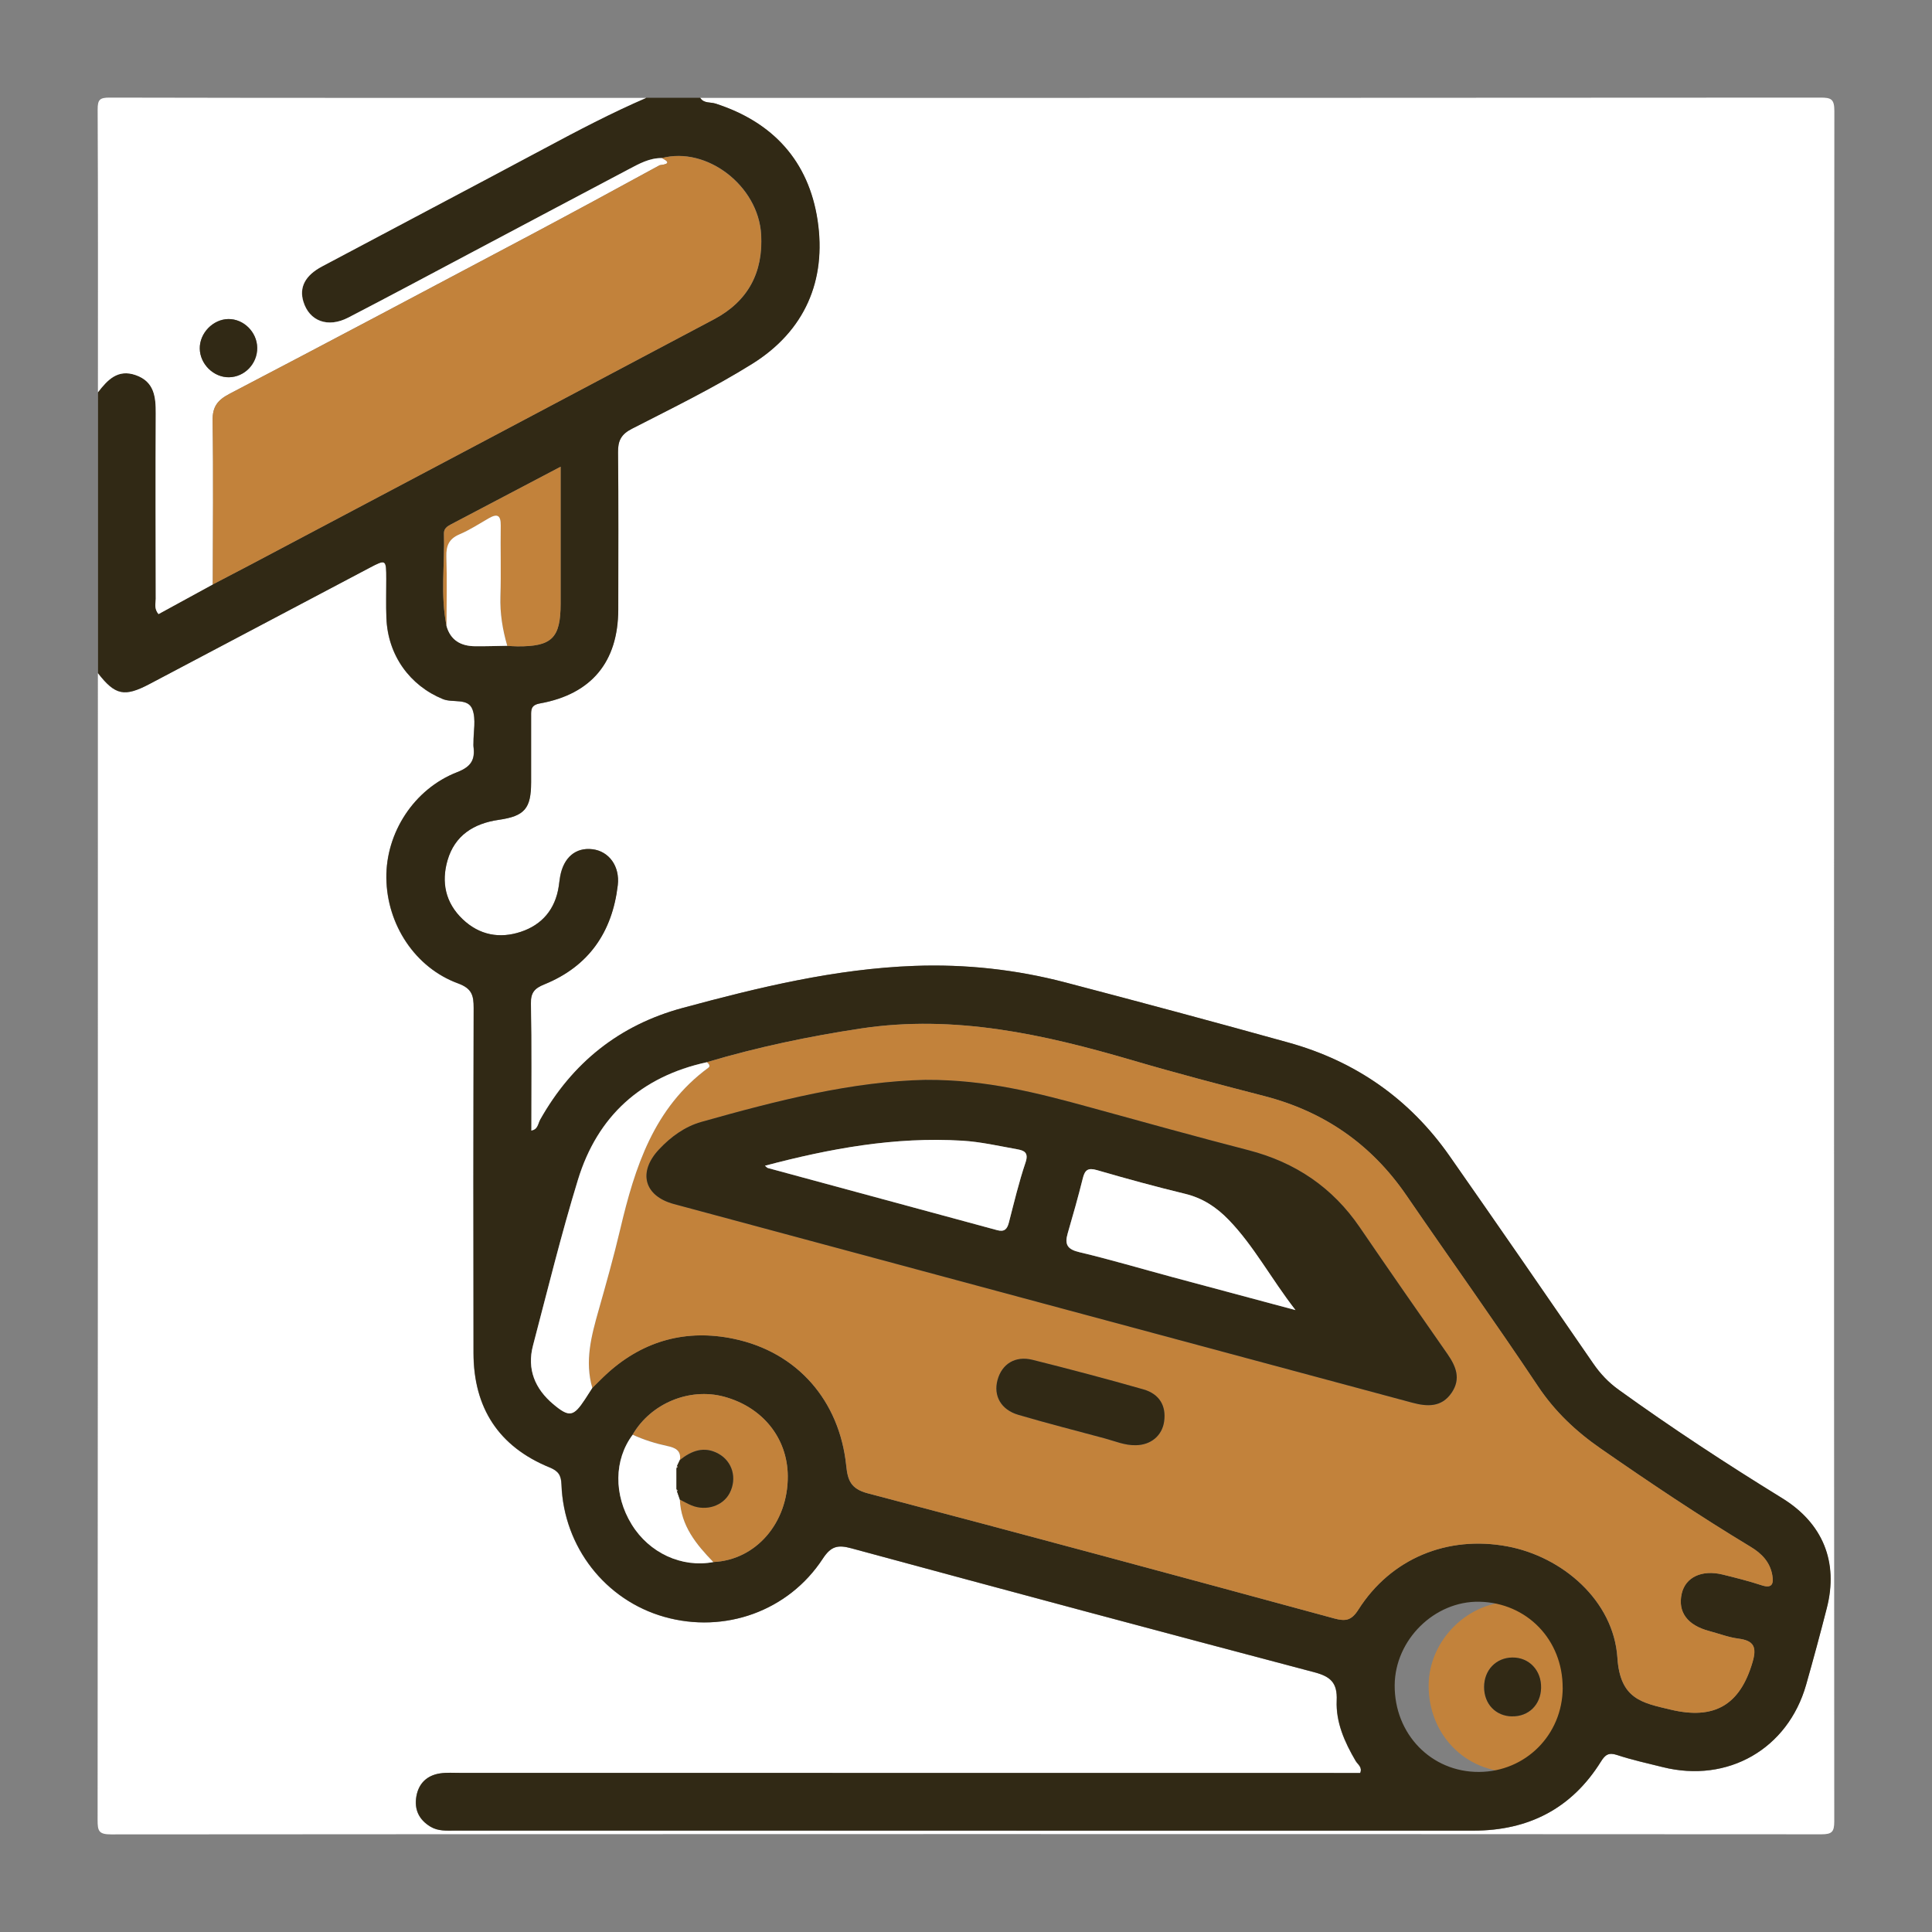 <svg xmlns="http://www.w3.org/2000/svg" id="Warstwa_1" viewBox="0 0 427.16 427.16"><rect x="0" y="0" width="427.16" height="427.16" fill="#808080" stroke="none"/><defs><style>.cls-1{fill:#312915;}.cls-1,.cls-2,.cls-3,.cls-4{stroke-width:0px;}.cls-2{fill:#c2823b;}.cls-3{fill:#fff;}.cls-4{fill:#eddfd4;}</style></defs><path class="cls-2" d="m353.02,373.22c-.04,10.34-8.19,18.51-18.5,18.57-10.55.06-18.73-8.36-18.65-19.19.07-10.03,8.81-18.64,18.72-18.44,10.53.21,18.47,8.42,18.42,19.07Zm-18.7,6.27c3.65.06,6.32-2.56,6.41-6.27.09-3.89-2.65-6.79-6.37-6.74-3.6.05-6.22,2.79-6.23,6.52,0,3.74,2.56,6.44,6.19,6.5Z"></path><path class="cls-1" d="m334.32,379.49c-3.63-.06-6.2-2.75-6.19-6.5,0-3.73,2.63-6.47,6.23-6.52,3.72-.05,6.47,2.85,6.37,6.74-.09,3.72-2.76,6.33-6.41,6.27Z"></path><path class="cls-3" d="m154.83,21.64c82.53,0,165.07.01,247.6-.06,2.4,0,3.15.27,3.14,2.98-.09,126.05-.09,252.09-.02,378.14,0,2.34-.53,2.86-2.86,2.86-126.04-.07-252.09-.07-378.13.02-2.72,0-2.98-.75-2.98-3.15.07-84.53.06-169.06.06-253.59,3.8,4.88,5.82,5.34,11.4,2.4,16.2-8.53,32.37-17.11,48.57-25.65,3.74-1.97,3.76-1.93,3.77,2.44,0,2.87-.08,5.74.03,8.6.31,8.28,5.2,14.97,12.5,17.95,2.21.9,5.56-.32,6.53,2.29.82,2.19.2,4.92.22,7.42,0,.25-.03.5,0,.75.39,2.92-.5,4.49-3.61,5.7-9.57,3.72-15.78,13.44-15.65,23.42.13,10.25,6.34,19.79,15.86,23.28,3.08,1.13,3.45,2.68,3.44,5.42-.07,25.44-.07,50.87-.03,76.31.02,12.1,5.57,20.69,16.84,25.29,1.97.8,2.53,1.75,2.61,3.8.49,13.79,9.7,25.54,22.72,29.23,13.31,3.77,27.45-1.24,35.05-12.86,1.81-2.77,3.32-3.11,6.3-2.3,34.11,9.25,68.24,18.4,102.41,27.42,3.57.94,5.09,2.33,4.92,6.23-.21,4.82,1.75,9.23,4.19,13.37.45.77,1.53,1.37,1,2.67-1.35,0-2.72,0-4.09,0-64.96,0-129.93-.02-194.89-.02-1.5,0-3.02-.11-4.48.11-2.9.44-4.73,2.23-5.22,5.11-.49,2.85.56,5.11,3.1,6.65,1.72,1.04,3.59.88,5.45.88,75.06.01,150.13.03,225.19.01,12.12,0,21.7-4.87,28.18-15.29.94-1.5,1.71-2.04,3.56-1.43,3.3,1.09,6.72,1.84,10.1,2.68,14.38,3.59,27.66-4.01,31.69-18.21,1.6-5.63,3.12-11.27,4.57-16.94,2.62-10.22-.89-18.79-9.88-24.32-12.31-7.58-24.4-15.51-36.13-23.96-2.27-1.63-4.08-3.55-5.66-5.85-10.52-15.3-21.07-30.58-31.71-45.8-8.83-12.63-20.8-20.99-35.62-25.11-16.42-4.56-32.89-8.99-49.38-13.31-10.9-2.86-22.04-4.07-33.31-3.65-17.55.64-34.48,4.76-51.32,9.31-13.95,3.77-24.36,12.11-31.44,24.69-.48.85-.49,2.22-2,2.43,0-9.43.1-18.78-.07-28.13-.04-2.43.84-3.35,2.99-4.22,9.8-3.98,15-11.54,16.22-21.92.49-4.17-1.93-7.51-5.59-7.95-3.69-.45-6.37,1.79-7.14,5.99-.13.73-.2,1.48-.32,2.22-.77,5.05-3.67,8.49-8.39,10.05-4.67,1.55-9.12.75-12.84-2.77-3.84-3.64-4.77-8.2-3.36-13.05,1.6-5.49,5.77-8.14,11.31-8.94,5.77-.84,7.15-2.52,7.17-8.33.01-4.86,0-9.73,0-14.59,0-1.4-.08-2.45,1.95-2.82,11.4-2.05,17.29-9.2,17.31-20.74.02-11.6.07-23.19-.05-34.79-.03-2.56.7-3.98,3.08-5.2,8.97-4.6,18.09-9.03,26.62-14.37,11.59-7.24,16.44-18.4,14.42-31.75-1.97-13.05-9.86-21.71-22.59-25.78-1.12-.36-2.55,0-3.35-1.25Z"></path><path class="cls-1" d="m154.83,21.64c.79,1.25,2.23.9,3.35,1.25,12.72,4.08,20.61,12.73,22.59,25.78,2.02,13.35-2.84,24.51-14.42,31.75-8.54,5.33-17.65,9.77-26.62,14.37-2.38,1.22-3.11,2.64-3.08,5.2.12,11.59.07,23.19.05,34.79-.02,11.54-5.91,18.69-17.31,20.74-2.04.37-1.96,1.41-1.95,2.82.01,4.86.01,9.73,0,14.59-.01,5.82-1.4,7.5-7.17,8.33-5.54.8-9.71,3.45-11.31,8.94-1.41,4.85-.48,9.41,3.36,13.05,3.71,3.52,8.16,4.32,12.84,2.77,4.72-1.56,7.63-5.01,8.39-10.05.11-.74.18-1.49.32-2.22.77-4.2,3.45-6.44,7.14-5.99,3.66.45,6.08,3.78,5.59,7.95-1.22,10.38-6.42,17.94-16.22,21.92-2.15.87-3.03,1.79-2.99,4.22.17,9.35.07,18.7.07,28.13,1.51-.21,1.52-1.58,2-2.43,7.08-12.57,17.49-20.91,31.44-24.69,16.84-4.55,33.77-8.67,51.32-9.31,11.27-.41,22.41.8,33.31,3.65,16.49,4.32,32.95,8.74,49.38,13.31,14.82,4.12,26.79,12.47,35.62,25.11,10.64,15.22,21.19,30.5,31.71,45.8,1.58,2.3,3.39,4.22,5.66,5.85,11.73,8.46,23.82,16.38,36.13,23.96,8.99,5.54,12.51,14.1,9.88,24.32-1.45,5.67-2.97,11.31-4.57,16.94-4.04,14.2-17.31,21.8-31.69,18.21-3.38-.84-6.8-1.59-10.1-2.68-1.84-.61-2.62-.08-3.56,1.43-6.48,10.42-16.05,15.29-28.18,15.29-75.06.01-150.13,0-225.19-.01-1.86,0-3.73.17-5.45-.88-2.54-1.54-3.58-3.8-3.1-6.65.49-2.88,2.32-4.66,5.22-5.11,1.47-.22,2.99-.11,4.48-.11,64.96,0,129.93.01,194.89.02,1.37,0,2.74,0,4.09,0,.54-1.3-.54-1.9-1-2.67-2.44-4.15-4.4-8.55-4.19-13.37.17-3.9-1.35-5.29-4.92-6.23-34.17-9.02-68.3-18.17-102.41-27.42-2.98-.81-4.49-.47-6.3,2.3-7.6,11.62-21.73,16.63-35.05,12.86-13.02-3.69-22.22-15.44-22.72-29.23-.07-2.04-.64-2.99-2.61-3.8-11.28-4.59-16.82-13.18-16.84-25.29-.05-25.44-.05-50.87.03-76.31,0-2.73-.36-4.29-3.44-5.42-9.52-3.48-15.73-13.03-15.86-23.28-.13-9.98,6.08-19.7,15.65-23.42,3.12-1.21,4.01-2.78,3.61-5.7-.03-.24,0-.5,0-.75-.02-2.49.6-5.22-.22-7.42-.97-2.61-4.32-1.39-6.53-2.29-7.3-2.98-12.19-9.67-12.5-17.95-.11-2.86-.02-5.74-.03-8.6,0-4.36-.03-4.41-3.77-2.44-16.2,8.54-32.37,17.11-48.57,25.65-5.58,2.94-7.6,2.48-11.4-2.4v-62.11c2.11-2.74,4.38-5.19,8.35-3.8,4.1,1.43,4.45,4.78,4.43,8.47-.07,13.66-.04,27.32,0,40.98,0,1.03-.42,2.18.61,3.39,4.01-2.19,8.01-4.37,12.01-6.56,2.75-1.44,5.51-2.87,8.26-4.32,34.2-18.1,68.41-36.18,102.59-54.32,7.45-3.95,10.86-10.31,10.37-18.73-.63-10.75-11.98-19.49-21.93-16.89-2.74-.04-5.04,1.26-7.34,2.48-11.77,6.21-23.52,12.46-35.28,18.69-8.9,4.72-17.78,9.48-26.73,14.11-4.51,2.34-8.61.77-9.92-3.55-.95-3.13.37-5.77,4.14-7.77,16.36-8.71,32.76-17.33,49.11-26.07,7.41-3.96,14.83-7.87,22.55-11.2h11.97Zm-42.67,121.15c.75.04,1.49.1,2.24.11,7.62.05,9.54-1.84,9.55-9.41,0-4.11,0-8.22,0-12.34,0-5.8,0-11.59,0-17.96-8.51,4.47-16.41,8.63-24.31,12.78-.8.42-1.51.94-1.48,1.96.2,6.8-.81,13.64.56,20.41.89,3.25,3.21,4.52,6.38,4.54,2.36.02,4.71-.06,7.07-.1Zm27.71,174.42c-4.14,5.52-4.23,13.31-.22,19.83,3.89,6.32,11.08,9.63,18.04,8.32,9.43-.42,16.57-8.67,16.48-19.04-.07-8.38-5.58-15.22-14.1-17.52-7.66-2.06-16.2,1.49-20.2,8.41Zm16.39-82.36c-14.51,3.17-24.17,11.89-28.49,25.99-3.71,12.1-6.72,24.41-9.94,36.65-1.38,5.23.45,9.57,4.48,12.96,3.55,2.98,4.48,2.77,7.02-1.09.54-.83,1.08-1.67,1.61-2.5,1.16-1.13,2.27-2.3,3.48-3.38,7.99-7.17,17.41-9.65,27.76-7.49,14.1,2.93,23.43,13.69,24.91,28.09.32,3.15.98,5.09,4.75,6.08,34.41,9.02,68.75,18.32,103.08,27.65,2.56.69,3.85.5,5.4-1.94,7.19-11.3,19.67-16.45,32.93-13.98,12.18,2.27,23.51,12,24.34,24.63.6,9.18,5.46,9.97,11.77,11.47,9.65,2.3,15.32-1,18.1-10.49.96-3.29.36-4.77-3.11-5.21-2.2-.28-4.33-1.11-6.5-1.69-4.82-1.28-6.97-4.23-6.04-8.28.83-3.61,4.44-5.33,9.03-4.2,2.9.71,5.8,1.44,8.63,2.37,2.35.77,2.67-.36,2.37-2.18-.49-2.92-2.32-4.83-4.8-6.32-11.31-6.82-22.28-14.18-33.13-21.71-5.49-3.81-10.15-8.19-13.91-13.83-9.47-14.2-19.41-28.08-29.06-42.16-7.74-11.29-18.19-18.54-31.42-21.96-9.76-2.52-19.51-5.07-29.17-7.91-19.6-5.75-39.3-10.14-59.94-7.04-11.56,1.74-22.97,4.14-34.17,7.47Zm189.24,138.36c.04-10.65-7.89-18.86-18.42-19.07-9.91-.2-18.65,8.41-18.72,18.44-.08,10.83,8.1,19.25,18.65,19.19,10.31-.05,18.45-8.23,18.5-18.57Z"></path><path class="cls-3" d="m142.86,21.64c-7.72,3.33-15.15,7.24-22.55,11.2-16.34,8.74-32.75,17.36-49.11,26.07-3.77,2-5.09,4.64-4.14,7.77,1.31,4.32,5.4,5.89,9.92,3.55,8.95-4.63,17.83-9.39,26.73-14.11,11.76-6.23,23.51-12.48,35.28-18.69,2.3-1.21,4.6-2.51,7.34-2.47,2.94,1.38-.33,1.49-.48,1.57-9.8,5.36-19.63,10.68-29.5,15.92-21.84,11.58-43.67,23.17-65.58,34.61-2.64,1.38-3.81,2.82-3.76,5.94.19,12.07.06,24.14.04,36.22-4,2.19-8.01,4.37-12.01,6.56-1.03-1.22-.61-2.36-.61-3.39-.03-13.66-.07-27.32,0-40.98.02-3.69-.33-7.03-4.43-8.47-3.97-1.39-6.24,1.06-8.35,3.8,0-20.83.04-41.65-.06-62.48-.01-2.23.45-2.69,2.68-2.68,39.53.09,79.07.06,118.6.06Zm-92.22,61.77c3.46-.06,6.26-3,6.23-6.51-.04-3.48-2.99-6.41-6.4-6.36-3.4.05-6.35,3.12-6.3,6.53.05,3.43,3.08,6.4,6.47,6.34Z"></path><path class="cls-2" d="m156.27,234.86c11.21-3.34,22.61-5.73,34.17-7.47,20.64-3.1,40.34,1.29,59.94,7.04,9.67,2.84,19.42,5.39,29.17,7.91,13.23,3.42,23.68,10.67,31.42,21.96,9.65,14.08,19.59,27.96,29.06,42.16,3.76,5.64,8.42,10.02,13.91,13.83,10.85,7.53,21.82,14.89,33.13,21.71,2.47,1.49,4.31,3.4,4.8,6.32.3,1.82-.02,2.96-2.37,2.18-2.83-.93-5.74-1.66-8.63-2.37-4.59-1.12-8.2.59-9.03,4.2-.93,4.05,1.22,7,6.04,8.28,2.16.58,4.29,1.4,6.5,1.69,3.47.45,4.08,1.92,3.11,5.21-2.78,9.49-8.45,12.79-18.1,10.49-6.31-1.5-11.17-2.29-11.77-11.47-.83-12.63-12.16-22.36-24.34-24.63-13.26-2.47-25.74,2.67-32.93,13.98-1.56,2.45-2.85,2.64-5.4,1.94-34.33-9.33-68.67-18.63-103.08-27.65-3.77-.99-4.42-2.92-4.75-6.08-1.48-14.39-10.81-25.15-24.91-28.09-10.35-2.15-19.77.33-27.76,7.49-1.2,1.08-2.32,2.25-3.48,3.38-1.72-5.89-.22-11.5,1.38-17.14,1.69-5.96,3.37-11.92,4.79-17.95,3.24-13.71,7.41-26.87,19.51-35.73.46-.34.08-.89-.37-1.19Zm48.56,3.9c-16.37.32-33.12,4.61-49.78,9.31-3.63,1.02-6.7,3.27-9.31,6.05-4.74,5.03-3.34,10.32,3.27,12.1,54.41,14.65,108.82,29.29,163.24,43.92,3.28.88,6.49,1.08,8.72-2.21,2.1-3.1.95-5.85-.96-8.59-6.49-9.3-12.97-18.6-19.36-27.97-6.04-8.84-14.26-14.37-24.59-17.05-11.68-3.02-23.31-6.25-34.94-9.45-11.53-3.18-23.09-6.17-36.28-6.1Zm46.28,80.78c3.34-.04,5.82-2.1,6.27-5.22.5-3.43-.99-6.1-4.57-7.12-8.13-2.32-16.3-4.48-24.5-6.53-3.84-.96-6.8.91-7.76,4.46-.94,3.47.75,6.56,4.59,7.69,6.32,1.86,12.71,3.49,19.07,5.2,2.27.61,4.47,1.58,6.9,1.53Z"></path><path class="cls-2" d="m47.05,129.22c.01-12.07.15-24.15-.04-36.22-.05-3.12,1.12-4.56,3.76-5.94,21.91-11.44,43.74-23.03,65.58-34.61,9.87-5.24,19.7-10.56,29.5-15.92.15-.08,3.42-.19.48-1.57,9.95-2.6,21.31,6.14,21.93,16.89.49,8.42-2.92,14.77-10.37,18.73-34.18,18.14-68.39,36.22-102.59,54.32-2.75,1.45-5.5,2.88-8.26,4.32Z"></path><path class="cls-3" d="m156.27,234.86c.45.3.83.85.37,1.19-12.1,8.87-16.27,22.02-19.51,35.73-1.42,6.02-3.1,11.99-4.79,17.95-1.6,5.64-3.1,11.25-1.38,17.14-.54.83-1.07,1.67-1.61,2.5-2.54,3.86-3.47,4.07-7.02,1.09-4.03-3.39-5.86-7.73-4.48-12.96,3.22-12.24,6.23-24.55,9.94-36.65,4.32-14.1,13.98-22.82,28.49-25.99Z"></path><path class="cls-2" d="m139.88,317.21c4.01-6.92,12.55-10.47,20.2-8.41,8.52,2.3,14.03,9.14,14.1,17.52.09,10.37-7.05,18.62-16.48,19.04-3.77-3.91-7.16-8.02-7.4-13.83.87.44,1.72.94,2.63,1.3,3.25,1.32,6.95.09,8.41-2.75,1.65-3.21.66-6.95-2.49-8.69-3.14-1.73-5.96-.67-8.54,1.41.36-2.16-1.13-2.76-2.75-3.11-2.65-.56-5.22-1.36-7.68-2.5Z"></path><path class="cls-2" d="m98.72,138.35c-1.37-6.77-.36-13.61-.56-20.41-.03-1.03.69-1.54,1.48-1.96,7.9-4.16,15.8-8.31,24.31-12.78,0,6.37,0,12.17,0,17.96,0,4.11,0,8.22,0,12.34-.01,7.57-1.93,9.46-9.55,9.41-.75,0-1.49-.07-2.24-.11-1.04-3.58-1.63-7.19-1.51-10.96.17-5.21-.01-10.43.07-15.64.03-2.22-.72-2.69-2.61-1.61-2.15,1.23-4.24,2.6-6.51,3.57-2.34.99-2.97,2.53-2.9,4.94.15,5.09.03,10.18.03,15.27Z"></path><path class="cls-3" d="m150.31,331.54c.23,5.8,3.62,9.92,7.4,13.83-6.96,1.31-14.16-2-18.04-8.32-4.01-6.52-3.92-14.31.22-19.83,2.46,1.13,5.03,1.93,7.68,2.5,1.62.34,3.11.94,2.75,3.11-.2.43-.41.85-.61,1.28-.09.16-.14.33-.13.52,0,1.55,0,3.1,0,4.65,0,.17.04.34.12.49.21.59.41,1.19.62,1.78Z"></path><path class="cls-3" d="m98.72,138.35c0-5.09.13-10.19-.03-15.27-.07-2.41.56-3.94,2.9-4.94,2.27-.96,4.36-2.34,6.51-3.57,1.89-1.08,2.64-.61,2.61,1.61-.08,5.21.1,10.43-.07,15.64-.12,3.77.47,7.38,1.51,10.96-2.36.04-4.71.12-7.07.1-3.16-.02-5.49-1.29-6.38-4.54Z"></path><path class="cls-1" d="m50.64,83.41c-3.4.06-6.43-2.9-6.47-6.34-.05-3.41,2.91-6.47,6.3-6.53,3.4-.05,6.36,2.88,6.4,6.36.04,3.51-2.77,6.45-6.23,6.51Z"></path><path class="cls-1" d="m204.83,238.76c13.19-.07,24.74,2.93,36.28,6.1,11.63,3.2,23.26,6.43,34.94,9.45,10.34,2.68,18.56,8.21,24.59,17.05,6.39,9.36,12.87,18.67,19.36,27.97,1.91,2.74,3.06,5.49.96,8.59-2.23,3.29-5.43,3.09-8.72,2.21-54.42-14.63-108.83-29.26-163.24-43.92-6.61-1.78-8.01-7.07-3.27-12.1,2.61-2.78,5.69-5.02,9.31-6.05,16.66-4.7,33.41-8.99,49.78-9.31Zm81.58,50.9c-5.52-7.12-9.18-14.16-14.73-19.91-2.77-2.87-5.82-4.86-9.74-5.81-6.51-1.57-12.98-3.35-19.42-5.22-1.97-.57-2.67-.06-3.13,1.81-1.02,4.09-2.17,8.16-3.35,12.21-.71,2.44-.03,3.5,2.59,4.12,6.88,1.63,13.67,3.65,20.5,5.49,8.71,2.35,17.43,4.67,27.27,7.31Zm-117.28-31.91c.29.22.46.45.67.51,16.89,4.58,33.78,9.14,50.66,13.73,1.61.44,2.22-.22,2.6-1.68,1.15-4.44,2.22-8.93,3.68-13.27.75-2.23-.3-2.66-1.89-2.94-4.02-.72-7.99-1.64-12.12-1.89-14.88-.9-29.26,1.74-43.6,5.54Z"></path><path class="cls-1" d="m251.11,319.53c-2.42.06-4.62-.91-6.9-1.52-6.36-1.71-12.75-3.34-19.07-5.2-3.84-1.13-5.53-4.22-4.59-7.69.96-3.55,3.91-5.42,7.76-4.46,8.2,2.05,16.37,4.21,24.5,6.53,3.58,1.02,5.07,3.69,4.57,7.12-.45,3.12-2.93,5.19-6.27,5.22Z"></path><path class="cls-1" d="m150.31,331.54c-.21-.59-.41-1.19-.62-1.78,0,0,.09-.27.09-.27l-.22-.23c0-1.55,0-3.1,0-4.65,0,0,.22-.23.22-.23l-.09-.28c.2-.43.41-.85.61-1.28,2.58-2.08,5.4-3.14,8.54-1.41,3.15,1.74,4.14,5.48,2.49,8.69-1.46,2.84-5.16,4.07-8.41,2.75-.9-.37-1.75-.87-2.63-1.3Z"></path><path class="cls-4" d="m149.7,324.1l.09.28s-.22.23-.22.23c0-.18.04-.36.13-.52Z"></path><path class="cls-4" d="m149.56,329.27l.22.23s-.09.27-.09.27c-.08-.16-.13-.32-.12-.49Z"></path><path class="cls-3" d="m286.42,289.65c-9.85-2.64-18.56-4.96-27.27-7.31-6.83-1.84-13.62-3.86-20.5-5.49-2.62-.62-3.3-1.67-2.59-4.12,1.18-4.05,2.33-8.11,3.35-12.21.46-1.87,1.16-2.38,3.13-1.81,6.43,1.87,12.9,3.64,19.42,5.22,3.91.94,6.96,2.93,9.74,5.81,5.55,5.75,9.21,12.79,14.73,19.91Z"></path><path class="cls-3" d="m169.13,257.74c14.35-3.8,28.73-6.44,43.6-5.54,4.12.25,8.09,1.17,12.12,1.89,1.59.28,2.64.72,1.89,2.94-1.47,4.34-2.53,8.82-3.68,13.27-.38,1.46-.99,2.12-2.6,1.68-16.88-4.59-33.77-9.15-50.66-13.73-.21-.06-.38-.28-.67-.51Z"></path></svg>